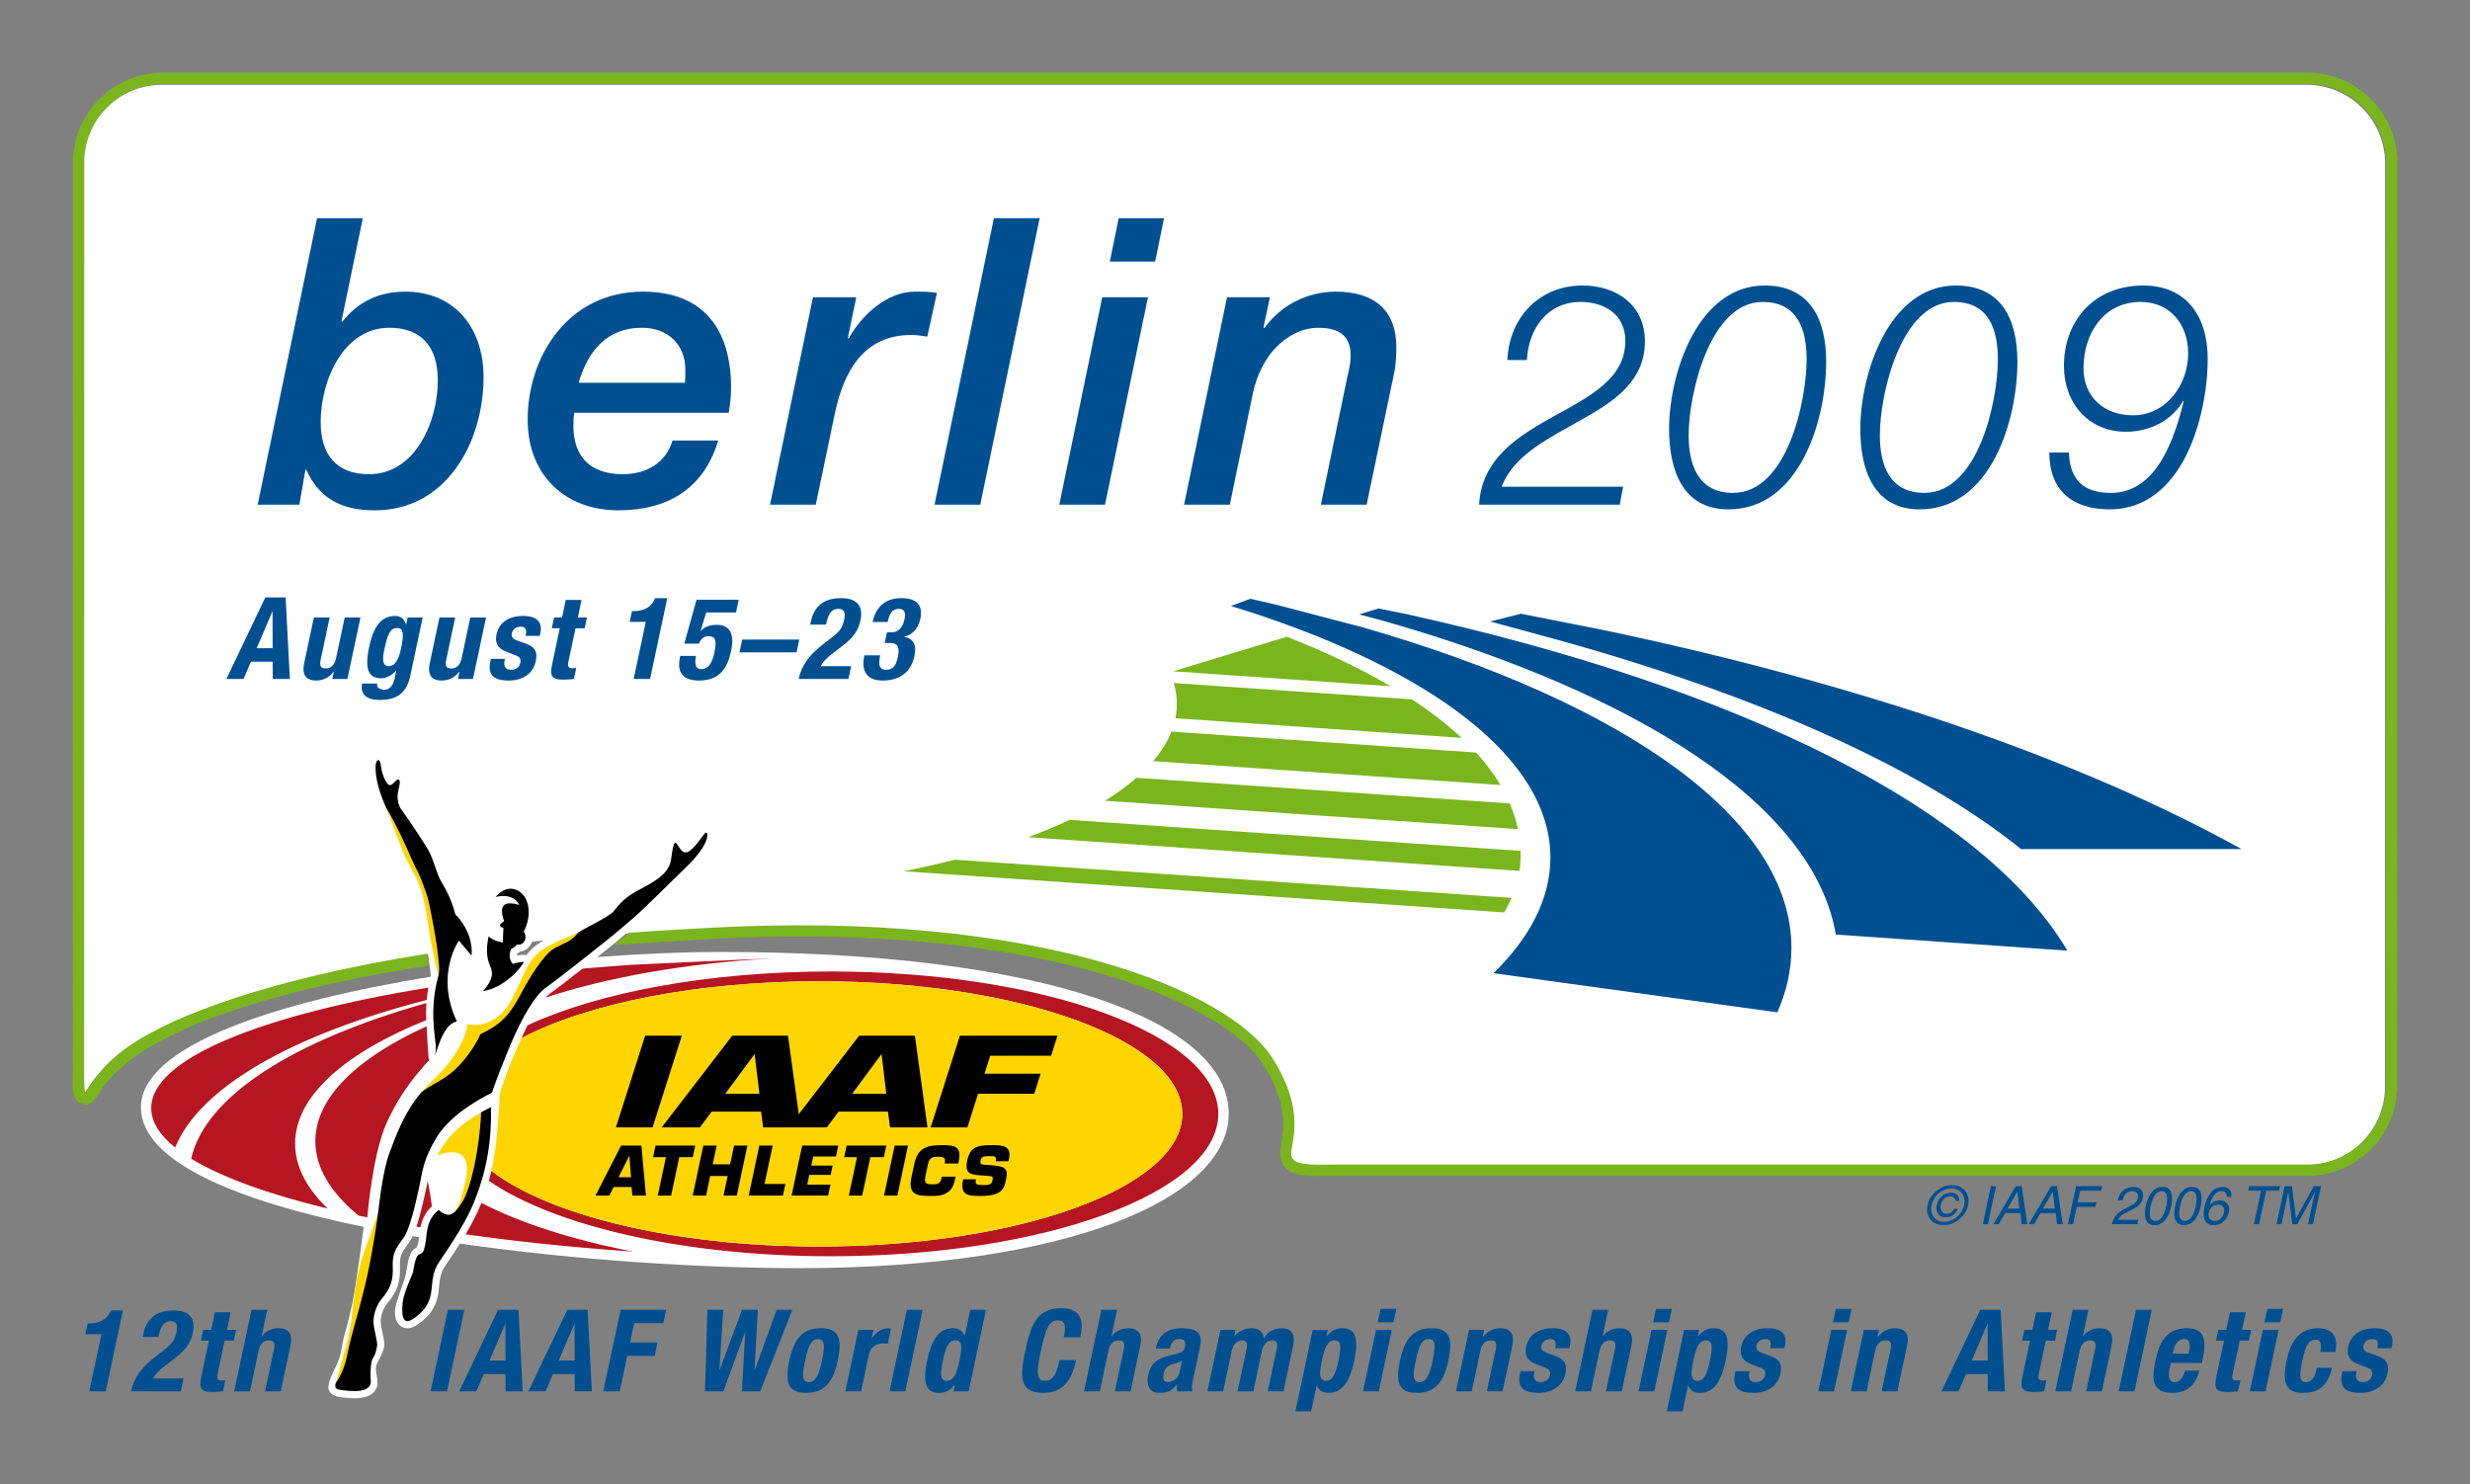 <?xml version="1.0" encoding="UTF-8" standalone="no"?>
<svg xmlns:svg="http://www.w3.org/2000/svg" xmlns="http://www.w3.org/2000/svg" version="1.0" width="602.362" height="361.913" id="svg2167">
  <rect width="100%" height="100%" fill="#808080" stroke="none"/>
  <defs id="defs2169">
  
  
  
  
  
  
  
  
  
 </defs>
  <g id="layer1">
    <path d="M 175.731,232.152 C 166.861,232.152 156.565,232.57 145.651,233.402 C 147.657,231.81 149.299,230.499 149.934,229.983 L 156.022,224.824 C 156.022,224.824 164.219,217.014 168.964,212.307 C 171.057,210.241 174.193,206.164 174.237,203.545 C 174.254,202.762 173.873,202.093 173.334,201.663 L 171.949,201.289 C 171.013,201.414 170.394,201.985 169.643,203.267 C 168.459,205.289 167.231,205.942 167.231,205.942 C 166.573,204.469 166.312,203.381 164.534,203.577 C 162.883,203.768 162.87,204.708 162.306,208.073 C 161.735,211.436 161.365,211.877 158.419,213.464 L 154.316,215.85 C 151.043,217.698 149.772,219.291 148.749,220.568 L 148.31,221.117 C 147.734,221.764 144.293,223.602 142.82,224.389 C 141.509,225.091 140.199,225.852 140.199,225.852 L 138.471,226.596 C 136.357,227.471 133.172,228.793 130.884,230.423 C 129.889,231.135 129.078,231.982 128.372,232.939 L 127.807,232.836 C 127.121,232.842 126.551,232.924 126.046,233.021 L 126.11,232.608 L 126.807,232.07 C 127.829,231.946 128.768,231.402 129.34,230.505 C 129.725,229.907 129.916,229.228 129.916,228.531 L 129.65,227.172 C 130.312,225.716 130.682,224.063 130.682,222.454 C 130.682,221.579 130.572,220.715 130.362,219.917 C 129.861,218.057 128.796,216.612 127.291,215.741 C 124.371,214.072 121.582,215.405 119.903,217.193 C 119.099,217.905 117.153,219.9 116.778,222.987 C 116.012,223.443 115.408,224.564 115.099,225.618 C 114.473,224.422 113.652,223.226 112.604,222.102 C 111.684,218.693 110.456,216.405 109.174,214.21 C 108.635,213.29 108.196,212.034 107.734,210.703 C 107.261,209.339 106.771,207.937 106.108,206.697 C 104.82,204.299 99.814,197.044 99.21,196.277 C 98.972,195.967 98.711,195.521 98.688,194.516 C 98.688,194.505 99.238,191.434 99.238,190.761 C 99.238,189.875 98.965,189.026 97.987,188.559 C 96.841,188.01 95.916,188.613 95.346,189.129 C 95.047,188.466 94.851,188.733 94.666,186.738 C 94.422,184.031 92.65,183.581 92.123,183.613 C 90.998,183.684 89.845,185.243 89.959,187.449 C 90.074,189.657 90.009,191.929 92.519,197.577 L 94.998,202.431 C 96.421,206.245 97.77,209.86 99.324,212.552 C 101.152,215.715 102.184,218.313 103.119,224.536 C 104.037,230.641 104.983,236.179 105.065,238.186 C 67.783,244.245 34.37,254.872 34.37,270.071 C 34.37,283.316 57.857,292.855 88.704,299.21 C 88.704,299.21 86.823,313.755 85.872,318.115 C 84.921,322.478 83.812,326.284 83.812,326.284 C 83.1,329.458 83.219,330.529 81.98,333.073 C 80.343,336.448 79.578,338.323 80.485,339.502 C 81.35,340.622 82.79,340.758 85.236,340.943 C 88.063,341.156 89.998,340.676 91.155,339.492 C 91.921,338.709 92.155,337.726 92.041,336.567 C 91.862,334.806 91.215,333.617 92.23,331.92 C 93.254,330.23 93.677,328.54 93.677,328.54 C 93.841,327.893 93.71,327.174 93.308,325.196 C 93.112,324.24 92.888,323.147 92.845,322.571 C 92.817,322.143 92.759,319.876 94.617,317.636 C 96.873,314.939 97.688,312.494 97.531,308.923 C 97.417,306.286 97.987,305.379 99.662,303.145 C 100.004,302.689 100.33,302.117 100.64,301.454 C 101.156,301.541 101.668,301.629 102.184,301.715 L 102.01,303.02 C 101.868,303.721 101.477,304.336 101.477,304.336 C 99.313,304.949 99.374,309.95 98.645,312.026 C 97.917,314.103 96.466,317.827 96.34,319.446 C 96.178,321.549 96.851,322.837 97.928,323.517 C 98.629,323.962 99.814,324.273 101.477,323.235 C 104.863,321.115 106.657,318.304 106.973,314.63 C 107.265,311.255 107.652,310.303 108.125,309.417 C 108.304,309.08 108.858,308.265 109.495,307.318 C 110.245,306.205 111.179,304.824 112.164,303.27 C 140.515,307.363 171.345,309.26 194.837,309.26 C 260.373,309.26 299.65,292.268 299.65,271.58 C 299.65,249.056 254.693,232.152 175.731,232.152 z " style="fill:white;fill-opacity:1;fill-rule:evenodd" id="path2427"></path>
    <path d="M 202.616,236.913 C 172.661,236.913 145.962,242.033 128.65,250.024 C 128.181,250.97 127.676,252.023 127.16,253.165 C 143.156,244.789 169.725,239.304 199.799,239.304 C 248.693,239.304 288.323,253.784 288.323,271.641 C 288.323,289.507 248.693,303.981 199.799,303.981 C 164.517,303.981 134.058,296.438 119.833,285.529 C 119.648,286.344 119.447,287.159 119.219,287.974 C 135.122,298.915 166.502,306.357 202.616,306.357 C 254.802,306.357 297.105,290.812 297.105,271.636 C 297.105,252.459 254.802,236.913 202.616,236.913 z M 153.789,235.294 C 149.815,235.571 145.913,235.881 142.07,236.218 C 138.711,238.854 135.314,241.478 134.069,242.321 L 132.987,243.299 C 148.097,238.332 167.209,234.902 188.39,233.728 C 184.923,233.804 154.32,235.255 153.789,235.294 z M 117.393,293.399 C 116.338,296.046 114.952,298.655 113.549,301.009 C 126.117,302.792 139.83,304.222 154.413,305.226 C 139.629,302.368 126.953,298.281 117.414,293.35 L 117.393,293.399 z M 103.934,289.849 C 103.216,293.16 102.45,296.503 101.554,299.145 L 102.532,299.307 C 102.879,297.623 103.592,295.774 105.336,294.16 C 105.173,292.954 104.766,290.066 104.309,288.023 L 103.934,289.849 z M 104.02,250.279 C 87.035,258.003 76.903,267.733 76.903,278.304 C 76.903,284.757 80.67,290.892 87.465,296.459 C 88.095,296.595 88.921,296.73 89.562,296.866 L 89.682,295.866 C 89.682,295.866 90.916,281.317 94.307,273.814 C 96.743,268.423 99.716,264.177 102.423,261.074 C 103.085,260.237 103.82,259.405 104.635,258.595 C 104.396,257.737 104.076,251.012 104.076,251.012 L 104.02,250.279 z M 71.968,278.887 C 71.968,267.342 84.046,256.808 103.945,248.785 C 103.923,248.279 103.907,247.751 103.907,247.198 C 103.907,246.381 103.939,245.512 104.005,244.609 C 71.772,253.677 50.112,267.211 46.616,282.56 C 54.041,287.099 65.456,291.225 79.93,294.741 C 74.778,289.8 71.968,284.458 71.968,278.887 z M 104.064,243.85 C 104.151,242.887 104.287,241.88 104.478,240.848 C 63.434,247.54 36.877,258.214 36.877,270.232 C 36.877,273.565 38.909,276.788 42.719,279.848 C 48.671,265.101 71.489,252.268 104.064,243.85 z " style="fill:#b51621;fill-rule:evenodd" id="path2429"></path>
    <path d="M 153.168,227.651 C 159.045,227.222 165.844,226.852 172.28,226.493 C 252.964,221.998 299.77,241.947 310.113,258.291 C 314.957,265.949 315.652,271.57 315.402,275.777 C 315.06,281.457 312.521,283.783 319.436,284.181 C 321.713,284.31 324.077,284.164 325.3,284.192 L 562.419,284.192 C 573.029,284.192 581.634,275.586 581.634,264.977 L 581.666,39.882 C 581.666,29.271 573.061,20.667 562.451,20.667 L 39.527,20.667 C 28.917,20.667 20.312,29.271 20.307,39.882 L 20.279,260.575 C 20.279,261.693 20.225,266.635 20.595,266.613 C 23.769,261.672 26.889,258.248 31.923,254.851 C 42.255,247.888 65.237,238.924 103.926,232.776 C 103.926,232.776 142.507,227.711 153.166,227.651 L 153.168,227.651 z " style="fill:white;fill-opacity:1;fill-rule:evenodd" id="path2431"></path>
    <path d="M 119.833,285.529 C 134.058,296.438 164.517,303.981 199.799,303.981 C 248.693,303.981 288.323,289.507 288.323,271.641 C 288.323,253.784 248.693,239.304 199.799,239.304 C 169.725,239.304 143.156,244.789 127.16,253.165 C 125.149,257.569 122.941,263.037 121.904,266.641 C 121.485,272.95 121.257,279.255 119.833,285.529 L 119.833,285.529 z M 89.067,313.281 C 90.895,305.732 92.247,295.552 92.247,295.552 C 92.247,295.552 90.932,299.584 88.889,305.058 C 86.844,310.537 86.035,318.82 85.704,322.012 C 85.371,325.202 82.937,333.513 82.083,336.519 L 81.872,337.318 C 82.491,336.268 83.893,334.649 84.932,329.284 C 85.67,325.452 87.035,321.67 89.067,313.281 z M 112.75,293.122 C 114.778,289.937 116.952,280.321 117.333,271.266 C 111.523,274.565 108.51,278.108 106.663,281.751 C 111.761,279.887 115.034,281.332 113.495,288.137 C 112.587,292.144 111.734,294.904 110.456,295.872 C 110.962,295.704 111.865,294.513 112.75,293.122 z M 106.652,231.647 C 106.298,228.499 104.754,220.515 104.358,219.101 C 103.978,217.726 102.602,213.904 101.732,212.296 C 100.874,210.703 99.537,207.464 98.036,204.267 C 96.965,201.996 95.357,198.887 94.161,196.935 L 94.269,197.234 C 96.444,202.762 98.15,208.105 100.21,211.67 C 102.276,215.242 103.298,218.117 104.222,224.269 C 105.134,230.353 106.25,235.62 106.919,237.81 C 107.272,236.391 106.983,234.565 106.652,231.647 z M 117.187,252.171 C 121.545,250.165 124.057,248.023 126.861,242.686 C 129.17,238.293 132.596,232.853 135.015,231.374 C 137.139,230.075 139.466,229.701 140.967,227.423 C 139.324,228.217 134.798,229.787 131.91,231.847 C 128.655,234.169 127.568,238.429 124.872,243.626 C 122.182,248.822 117.669,250.621 113.929,249.735 C 113.951,251.976 111.576,257.883 105.265,263.716 C 104.33,264.579 103.489,265.488 102.717,266.411 C 105.124,264.488 107.885,263.569 110.521,261.231 C 115.088,257.182 117.187,252.171 117.187,252.171 z " style="fill:#ffd500;fill-rule:evenodd" id="path2433"></path>
    <path d="M 149.652,289.469 L 148.603,291.561 L 145.222,291.561 L 151.473,279.36 L 156.413,279.36 L 157.529,291.561 L 154.213,291.561 L 154.022,289.469 L 149.652,289.469 z M 153.49,281.805 L 150.848,287.088 L 153.881,287.088 L 153.49,281.805 z M 163.666,291.561 L 160.408,291.561 L 162.403,282.196 L 159.273,282.196 L 159.877,279.36 L 169.54,279.36 L 168.943,282.196 L 165.654,282.196 L 163.666,291.561 z M 179.683,291.561 L 176.438,291.561 L 177.449,286.783 L 173.198,286.783 L 172.188,291.561 L 168.932,291.561 L 171.525,279.36 L 174.781,279.36 L 173.807,283.951 L 178.047,283.951 L 179.025,279.36 L 182.276,279.36 L 179.683,291.561 z M 186.444,288.735 L 191.538,288.735 L 190.93,291.561 L 182.586,291.561 L 185.178,279.36 L 188.435,279.36 L 186.444,288.735 z M 197.849,284.257 L 203.05,284.257 L 202.571,286.523 L 197.359,286.523 L 196.86,288.899 L 202.524,288.899 L 201.947,291.561 L 193.043,291.561 L 195.63,279.36 L 204.436,279.36 L 203.859,282.033 L 198.316,282.033 L 197.849,284.257 z M 210.263,291.561 L 207.003,291.561 L 208.997,282.196 L 205.876,282.196 L 206.474,279.36 L 216.139,279.36 L 215.542,282.196 L 212.252,282.196 L 210.263,291.561 z M 218.847,291.561 L 215.59,291.561 L 218.189,279.36 L 221.438,279.36 L 218.847,291.561 z M 233.043,286.947 L 232.968,287.301 C 232.68,288.632 232.418,289.834 231.104,290.768 C 229.809,291.675 228.467,291.654 227.037,291.654 C 223.732,291.654 221.341,291.503 222.287,287.039 L 222.961,283.887 C 223.814,279.854 226.102,279.267 229.684,279.267 C 233.028,279.267 234.516,279.609 233.798,283.261 L 233.701,283.74 L 230.358,283.74 L 230.457,283.261 C 230.575,282.175 229.826,282.093 228.717,282.093 C 226.863,282.093 226.558,282.663 226.201,284.403 L 225.792,286.312 C 225.401,288.131 225.336,288.832 227.293,288.832 C 228.641,288.832 229.315,288.735 229.614,287.301 L 229.689,286.947 L 233.043,286.947 z M 241.572,284.147 C 245.132,284.403 245.926,284.86 245.339,287.658 C 244.898,289.675 244.567,291.654 239.197,291.654 C 236.088,291.654 234.039,291.589 234.886,287.594 L 238.011,287.594 C 237.735,288.871 238.17,288.996 239.761,288.996 C 241.29,288.996 241.816,288.899 242.029,287.865 C 242.262,286.817 242.077,286.828 240.567,286.735 L 239.864,286.68 C 236.903,286.474 235.142,286.484 235.881,282.996 C 236.619,279.495 238.643,279.267 241.833,279.267 C 244.491,279.267 246.762,279.321 246.051,282.68 L 245.943,283.185 L 242.816,283.185 C 243.083,281.936 242.561,281.936 241.257,281.936 C 239.507,281.936 239.29,282.295 239.137,282.973 C 238.931,283.951 239.393,283.985 240.245,284.05 L 241.572,284.147 z M 159.148,274.935 L 150.201,274.935 L 157.333,252.567 L 166.274,252.567 L 159.148,274.935 z M 240.088,261.846 L 253.774,261.846 L 252.215,266.732 L 238.522,266.732 L 235.914,274.935 L 226.966,274.935 L 234.097,252.567 L 257.89,252.567 L 256.335,257.459 L 241.479,257.459 L 240.088,261.846 z M 207.822,266.732 L 216.144,266.732 L 214.987,257.04 L 207.822,266.732 z M 176.873,266.732 L 185.201,266.732 L 184.031,257.04 L 176.873,266.732 z M 223.118,252.567 L 226.184,274.935 L 217.062,274.935 L 216.542,271.086 L 204.513,271.086 L 201.632,274.935 L 186.113,274.935 L 185.603,271.086 L 173.568,271.086 L 170.682,274.935 L 161.376,274.935 L 178.58,252.567 L 192.168,252.567 L 194.8,271.716 L 209.523,252.567 L 223.118,252.567 z M 117.327,271.271 C 116.941,280.321 114.768,289.937 112.74,293.126 C 111.854,294.513 110.957,295.709 110.445,295.872 C 109.549,296.552 108.446,296.35 106.962,295.068 C 103.776,297.623 104.179,301.117 103.728,303.362 C 103.27,305.607 103.098,305.542 102.173,305.944 C 101.244,306.34 100.793,309.787 100.743,310.185 C 100.689,310.586 98.505,315.006 98.21,317.543 C 97.922,320.093 97.965,323.36 100.548,321.751 C 103.135,320.13 104.934,317.956 105.233,314.483 C 105.532,311 105.945,309.787 106.581,308.596 C 107.456,306.955 112.951,299.813 115.767,292.757 C 118.589,285.691 119.926,278.554 119.73,270 C 118.881,270.417 118.083,270.841 117.327,271.271 z M 172.247,203.039 C 171.899,202.762 170.34,205.725 168.47,207.301 C 166.6,208.871 165.736,206.763 165.171,205.903 C 164.24,204.491 164.001,207.338 163.642,209.654 C 163.029,213.606 158.653,215.405 155.174,217.373 C 151.701,219.34 150.738,220.938 149.646,222.243 C 148.549,223.542 142.373,226.499 141.444,227.161 L 140.954,227.434 C 139.46,229.705 137.129,230.081 135.004,231.38 C 132.585,232.858 129.16,238.293 126.855,242.691 C 124.046,248.023 121.535,250.17 117.174,252.176 C 117.174,252.176 115.077,257.182 110.51,261.231 C 107.874,263.569 105.113,264.488 102.706,266.411 C 98.27,271.7 96.324,277.663 94.922,281.321 C 93.269,285.615 92.237,295.552 92.237,295.552 C 92.237,295.552 90.889,305.732 89.057,313.288 C 87.024,321.67 85.665,325.458 84.921,329.284 C 83.887,334.655 82.485,336.274 81.859,337.324 C 81.513,338.801 81.958,338.943 85.366,339.199 C 89.469,339.502 90.574,338.149 90.422,336.66 C 90.274,335.171 90.308,332.111 91.02,331.073 C 91.731,330.034 91.845,328.664 91.981,328.11 C 92.123,327.561 91.204,324.17 91.101,322.696 C 90.998,321.223 91.415,318.745 93.275,316.522 C 95.133,314.294 95.927,312.282 95.78,309 C 95.639,305.721 96.509,304.439 98.264,302.095 C 100.021,299.758 101.483,292.894 102.281,289.241 C 103.074,285.588 103.152,282.783 106.603,277.173 C 110.456,270.907 119.963,266.482 119.963,266.482 C 119.963,266.482 121.425,262.074 124.388,255.014 C 127.35,247.946 130.65,242.512 133.09,240.87 C 135.525,239.222 146.874,230.217 148.831,228.624 C 150.794,227.037 153.979,224.275 155.142,223.269 C 156.305,222.265 163.083,215.677 167.736,211.068 C 172.394,206.452 172.942,203.587 172.247,203.039 z M 117.756,241.729 C 122.92,240.833 126.605,236.554 127.818,234.586 C 126.231,234.592 125.154,235.081 125.154,235.081 C 125.154,235.081 123.605,234.006 124.637,231.473 C 125.263,231.146 126.121,230.353 126.121,230.353 C 127.644,230.591 128.856,228.852 127.714,227.157 C 129.399,224.248 129.643,219.112 126.42,217.264 C 123.072,215.345 120.528,219.248 120.866,218.737 C 120.866,218.737 125.1,217.508 126.633,220.704 C 122.817,219.525 121.571,220.911 122.952,224.667 C 121.888,225.248 121.41,225.895 122.769,226.297 L 122.61,229.83 C 122.61,229.83 120.246,229.531 119.169,228.32 C 118.404,231.836 118.832,233.739 119.36,235.147 C 119.887,236.554 121.001,238.072 117.756,241.729 z M 111.039,222.977 C 110.142,219.433 108.875,217.155 107.657,215.089 C 106.45,213.029 105.803,209.828 104.571,207.529 C 103.33,205.23 98.412,198.093 97.83,197.347 C 97.26,196.609 96.971,195.391 96.95,194.233 C 96.916,192.814 97.982,190.494 97.238,190.141 C 96.617,189.842 95.905,191.5 95.063,191.473 C 94.221,191.44 93.084,188.701 92.922,186.895 C 92.71,184.531 91.508,185.058 91.589,187.363 C 91.639,188.602 91.72,191.5 94.15,196.941 C 95.346,198.887 96.955,202.001 98.025,204.273 C 99.526,207.464 100.864,210.709 101.728,212.301 C 102.591,213.904 103.967,217.726 104.352,219.106 C 104.743,220.515 106.287,228.499 106.646,231.651 C 106.973,234.565 107.304,236.375 106.945,237.794 L 106.934,237.898 C 105.386,243.24 105.592,248.073 105.82,250.871 C 106.048,253.677 106.614,255.464 106.037,257.601 C 108.093,250.709 109.82,249.475 111.419,249.105 C 106.037,237.652 111.908,229.391 111.908,229.391 L 114.995,233.043 C 115.316,230.348 114.316,226.276 111.039,222.977 z " style="fill:black;fill-opacity:1;fill-rule:evenodd" id="path2435"></path>
    <path d="M 309.885,147.157 L 304.917,146.026 L 300.172,147.787 L 304.341,149.075 C 348.825,163.49 378.095,184.912 378.095,209.105 C 378.095,219.139 373.116,228.645 364.219,237.332 L 433.446,246.877 C 435.712,241.745 436.88,236.5 436.88,231.163 C 436.88,199.925 396.603,171.507 332.383,152.999 L 311.641,147.57 L 309.885,147.157 L 309.885,147.157 z M 379.612,155.967 C 427.547,169.204 467.683,186.798 492.904,207.073 L 546.677,207.073 C 507.025,185.112 453.534,166.729 390.674,153.571 L 370.964,149.673 L 363.414,151.559 L 379.612,155.967 z M 337.383,151.402 C 399.843,169.219 442.425,196.538 447.702,227.907 L 504.172,231.832 C 483.772,197.304 424.427,167.735 343.053,149.771 L 336.209,148.391 L 331.465,149.825 L 337.383,151.402 z M 25.788,339.291 L 29.979,319.577 L 27.026,319.577 C 26.173,321.751 24.347,322.751 21.728,322.751 L 21.369,322.751 L 20.808,325.37 L 24.739,325.37 L 21.776,339.291 L 25.788,339.291 z M 44.762,336.171 L 37.326,336.171 C 37.681,335.421 38.582,334.333 39.974,333.275 L 42.644,331.215 C 45.328,329.181 46.491,327.512 47.035,324.953 C 47.758,321.555 46.224,319.577 42.274,319.577 C 38.072,319.577 35.714,321.637 34.935,325.284 L 34.778,326.039 L 38.621,326.039 C 39.088,323.947 39.659,322.196 41.665,322.196 C 42.915,322.196 43.437,323.001 43.089,324.648 C 42.659,326.68 42.165,327.566 40.072,329.153 L 38.137,330.66 C 34.642,333.361 32.707,335.78 31.962,339.291 L 44.1,339.291 L 44.762,336.171 z M 51.503,324.31 L 49.557,324.31 L 48.998,326.925 L 50.949,326.925 L 49.127,335.503 C 48.48,338.541 48.845,339.454 51.852,339.454 C 52.742,339.454 53.536,339.373 54.389,339.291 L 54.961,336.616 L 54.086,336.671 C 52.97,336.671 52.824,336.197 53.069,335.03 L 54.791,326.925 L 57.021,326.925 L 57.574,324.31 L 55.346,324.31 L 56.26,320.022 L 52.417,320.022 L 51.503,324.31 z M 57.113,339.291 L 60.956,339.291 L 63.064,329.349 C 63.423,327.68 64.315,326.871 65.624,326.871 C 66.766,326.871 67.147,327.458 66.826,328.957 L 64.629,339.291 L 68.473,339.291 L 70.832,328.181 C 71.462,325.228 70.315,323.919 67.923,323.919 C 66.31,323.919 64.863,324.562 63.869,325.843 L 63.814,325.843 L 65.179,319.414 L 61.337,319.414 L 57.113,339.291 z M 109.022,339.291 L 113.245,319.414 L 109.233,319.414 L 105.01,339.291 L 109.022,339.291 z M 111.994,339.291 L 116.17,339.291 L 117.98,335.083 L 123.274,335.083 L 123.296,339.291 L 127.476,339.291 L 126.437,319.414 L 121.479,319.414 L 111.994,339.291 z M 123.197,322.865 L 123.252,322.865 L 123.274,331.802 L 119.376,331.802 L 123.197,322.865 z M 128.861,339.291 L 133.037,339.291 L 134.851,335.083 L 140.139,335.083 L 140.167,339.291 L 144.341,339.291 L 143.303,319.414 L 138.352,319.414 L 128.861,339.291 z M 140.064,322.865 L 140.118,322.865 L 140.145,331.802 L 136.243,331.802 L 140.064,322.865 z M 147.125,339.291 L 151.13,339.291 L 152.968,330.66 L 159.649,330.66 L 160.35,327.376 L 153.663,327.376 L 154.658,322.696 L 161.756,322.696 L 162.457,319.414 L 151.348,319.414 L 147.125,339.291 z M 171.921,339.291 L 176.406,339.291 L 181.7,324.871 L 181.754,324.871 L 180.918,339.291 L 185.396,339.291 L 193.239,319.414 L 189.402,319.414 L 184.074,334.111 L 184.02,334.111 L 184.803,319.414 L 180.965,319.414 L 175.503,334.111 L 175.443,334.111 L 176.372,319.414 L 172.53,319.414 L 171.921,339.291 z M 192.495,331.802 C 191.392,337.008 192.086,339.764 196.723,339.683 C 201.12,339.683 203.214,336.921 204.3,331.802 C 205.41,326.594 204.713,323.837 200.072,323.919 C 195.675,323.919 193.587,326.68 192.495,331.802 z M 196.337,331.802 C 196.989,328.735 197.626,326.54 199.518,326.54 C 201.077,326.54 201.251,328.071 200.457,331.802 C 199.67,335.53 198.838,337.062 197.277,337.062 C 195.387,337.062 195.69,334.862 196.337,331.802 z M 206.154,339.291 L 209.996,339.291 L 211.91,330.295 C 212.334,328.295 213.987,327.594 215.318,327.594 L 216.509,327.654 L 217.286,323.979 L 216.602,323.919 C 215.013,323.919 213.725,324.871 212.644,326.316 L 212.585,326.316 L 213.013,324.31 L 209.334,324.31 L 206.154,339.291 z M 216.938,339.291 L 220.78,339.291 L 225.005,319.414 L 221.167,319.414 L 216.938,339.291 z M 229.94,331.802 C 230.635,328.544 231.325,326.871 232.994,326.871 C 234.69,326.871 234.673,328.544 233.979,331.802 C 233.288,335.057 232.598,336.73 230.902,336.73 C 229.228,336.73 229.25,335.057 229.94,331.802 z M 232.555,339.291 L 236.228,339.291 L 240.452,319.414 L 236.615,319.414 L 235.278,325.702 L 235.217,325.702 C 234.669,324.506 233.815,323.919 232.37,323.919 C 229.222,323.919 227.282,326.235 226.102,331.802 C 224.917,337.367 225.874,339.683 229.022,339.683 C 230.521,339.683 231.706,339.096 232.837,337.704 L 232.891,337.704 L 232.555,339.291 z M 263.438,326.121 C 264.053,323.224 264.532,319.022 258.791,319.022 C 252.779,319.022 251.345,323.31 250.057,329.349 C 248.773,335.393 248.388,339.683 254.405,339.683 C 259.667,339.683 261.509,335.976 262.423,331.686 L 258.411,331.686 C 257.503,335.976 256.286,336.73 254.834,336.73 C 253.112,336.73 252.503,335.644 253.785,329.626 C 254.981,324.007 255.884,321.973 257.916,321.973 C 259.726,321.973 260.042,323.224 259.428,326.121 L 263.438,326.121 z M 264.363,339.291 L 268.205,339.291 L 270.315,329.349 C 270.674,327.68 271.564,326.871 272.875,326.871 C 274.015,326.871 274.396,327.458 274.076,328.957 L 271.88,339.291 L 275.723,339.291 L 278.082,328.181 C 278.712,325.228 277.566,323.919 275.174,323.919 C 273.559,323.919 272.114,324.562 271.119,325.843 L 271.065,325.843 L 272.428,319.414 L 268.586,319.414 L 264.363,339.291 z M 285.311,328.877 L 285.399,328.463 C 285.649,327.312 286.425,326.54 287.594,326.54 C 288.872,326.54 289.224,327.224 288.986,328.355 C 288.773,329.355 288.289,329.8 287.083,330.105 L 284.79,330.692 C 281.991,331.421 280.604,332.567 280.002,335.389 C 279.576,337.394 280.038,339.683 282.713,339.683 C 284.55,339.683 285.719,339.291 286.937,337.73 L 286.997,337.73 C 287.001,338.231 286.986,338.818 287.138,339.291 L 290.811,339.291 C 290.605,338.427 290.661,337.786 290.953,336.393 L 292.633,328.49 C 293.204,325.816 292.742,323.919 288.175,323.919 C 285.279,323.919 282.664,325.093 281.935,328.518 L 281.86,328.877 L 285.311,328.877 z M 287.633,334.741 C 287.278,336.393 285.801,337.062 284.773,337.062 C 283.741,337.062 283.524,336.111 283.767,334.965 C 284.05,333.628 284.827,332.871 286.459,332.535 C 286.954,332.426 287.648,332.17 288.263,331.785 L 287.633,334.741 z M 294.454,339.291 L 298.297,339.291 L 300.395,329.437 C 300.759,327.708 301.716,326.871 302.944,326.871 C 304.025,326.871 304.298,327.566 304.032,328.822 L 301.802,339.291 L 305.651,339.291 L 307.743,329.437 C 308.113,327.708 309.07,326.871 310.293,326.871 C 311.379,326.871 311.646,327.566 311.385,328.822 L 309.158,339.291 L 313,339.291 L 315.316,328.404 C 315.929,325.506 315.071,323.919 312.532,323.919 C 310.723,323.919 309.162,324.729 308.244,326.316 L 308.184,326.316 C 308.091,324.783 306.994,323.919 305.238,323.919 C 303.623,323.919 302.309,324.48 301.047,325.843 L 300.987,325.843 L 301.313,324.31 L 297.639,324.31 L 294.454,339.291 z M 322.382,331.802 C 323.072,328.544 323.762,326.871 325.464,326.871 C 327.132,326.871 327.111,328.544 326.42,331.802 C 325.724,335.057 325.04,336.73 323.365,336.73 C 321.67,336.73 321.686,335.057 322.382,331.802 z M 315.908,344.188 L 319.746,344.188 L 321.088,337.9 L 321.142,337.9 C 321.692,339.096 322.544,339.683 323.991,339.683 C 327.137,339.683 329.072,337.367 330.257,331.802 C 331.442,326.235 330.487,323.919 327.339,323.919 C 325.838,323.919 324.653,324.506 323.528,325.897 L 323.468,325.897 L 323.806,324.31 L 320.131,324.31 L 315.908,344.188 z M 332.399,339.291 L 336.241,339.291 L 339.427,324.31 L 335.585,324.31 L 332.399,339.291 z M 335.976,322.474 L 339.813,322.474 L 340.514,319.19 L 336.671,319.19 L 335.976,322.474 z M 341.421,331.802 C 340.314,337.008 341.008,339.764 345.646,339.683 C 350.048,339.683 352.136,336.921 353.222,331.802 C 354.336,326.594 353.635,323.837 348.999,323.919 C 344.597,323.919 342.509,326.68 341.421,331.802 z M 345.266,331.802 C 345.917,328.735 346.547,326.54 348.439,326.54 C 349.999,326.54 350.179,328.071 349.386,331.802 C 348.586,335.53 347.76,337.062 346.205,337.062 C 344.313,337.062 344.612,334.862 345.266,331.802 z M 355.082,339.291 L 358.918,339.291 L 361.034,329.349 C 361.387,327.68 362.284,326.871 363.589,326.871 C 364.735,326.871 365.111,327.458 364.789,328.957 L 362.593,339.291 L 366.436,339.291 L 368.801,328.181 C 369.426,325.228 368.285,323.919 365.887,323.919 C 364.272,323.919 362.74,324.587 361.615,326.067 L 361.565,326.067 L 361.935,324.31 L 358.262,324.31 L 355.082,339.291 z M 370.79,334.389 L 370.68,334.92 C 370.072,337.786 370.865,339.683 375.181,339.683 C 378.411,339.683 381.079,338.122 381.748,334.975 C 382.226,332.72 381.596,331.49 379.346,330.686 L 377.198,329.903 C 376.013,329.49 375.747,328.877 375.905,328.153 C 376.127,327.093 377.084,326.54 378.058,326.54 C 379.307,326.54 379.595,327.289 379.275,328.796 L 382.726,328.796 L 382.857,328.181 C 383.434,325.48 382.122,323.919 378.645,323.919 C 374.687,323.919 372.698,325.953 372.17,328.43 C 371.719,330.551 372.523,331.856 374.486,332.606 L 376.976,333.584 C 377.671,333.861 378.215,334.307 378.009,335.279 C 377.759,336.475 376.851,337.062 375.682,337.062 C 374.372,337.062 373.861,336.197 374.138,334.888 L 374.241,334.389 L 370.79,334.389 z M 384.139,339.291 L 387.977,339.291 L 390.091,329.349 C 390.45,327.68 391.347,326.871 392.652,326.871 C 393.794,326.871 394.168,327.458 393.852,328.957 L 391.657,339.291 L 395.5,339.291 L 397.858,328.181 C 398.49,325.228 397.348,323.919 394.951,323.919 C 393.336,323.919 391.891,324.562 390.891,325.843 L 390.835,325.843 L 392.205,319.414 L 388.363,319.414 L 384.139,339.291 z M 399.593,339.291 L 403.43,339.291 L 406.621,324.31 L 402.772,324.31 L 399.593,339.291 z M 403.163,322.474 L 407.007,322.474 L 407.702,319.19 L 403.866,319.19 L 403.163,322.474 z M 412.953,331.802 C 413.65,328.544 414.334,326.871 416.035,326.871 C 417.71,326.871 417.688,328.544 416.992,331.802 C 416.301,335.057 415.611,336.73 413.942,336.73 C 412.246,336.73 412.263,335.057 412.953,331.802 z M 406.479,344.188 L 410.323,344.188 L 411.659,337.9 L 411.714,337.9 C 412.269,339.096 413.116,339.683 414.562,339.683 C 417.71,339.683 419.65,337.367 420.834,331.802 C 422.014,326.235 421.062,323.919 417.916,323.919 C 416.411,323.919 415.23,324.506 414.1,325.897 L 414.046,325.897 L 414.377,324.31 L 410.704,324.31 L 406.479,344.188 z M 423.238,334.389 L 423.122,334.92 C 422.514,337.786 423.307,339.683 427.623,339.683 C 430.853,339.683 433.521,338.122 434.196,334.975 C 434.674,332.72 434.043,331.49 431.792,330.686 L 429.646,329.903 C 428.455,329.49 428.195,328.877 428.347,328.153 C 428.569,327.093 429.526,326.54 430.5,326.54 C 431.755,326.54 432.037,327.289 431.717,328.796 L 435.168,328.796 L 435.304,328.181 C 435.876,325.48 434.564,323.919 431.087,323.919 C 427.129,323.919 425.139,325.953 424.618,328.43 C 424.161,330.551 424.971,331.856 426.928,332.606 L 429.418,333.584 C 430.113,333.861 430.663,334.307 430.45,335.279 C 430.201,336.475 429.293,337.062 428.124,337.062 C 426.814,337.062 426.303,336.197 426.586,334.888 L 426.689,334.389 L 423.238,334.389 z M 473.467,339.291 L 477.641,339.291 L 479.451,335.083 L 484.739,335.083 L 484.767,339.291 L 488.941,339.291 L 487.904,319.414 L 482.952,319.414 L 473.467,339.291 z M 484.664,322.865 L 484.718,322.865 L 484.739,331.802 L 480.848,331.802 L 484.664,322.865 z M 495.628,324.31 L 493.682,324.31 L 493.128,326.925 L 495.078,326.925 L 493.252,335.503 C 492.605,338.541 492.969,339.454 495.975,339.454 C 496.867,339.454 497.665,339.373 498.519,339.291 L 499.084,336.616 L 498.209,336.671 C 497.095,336.671 496.949,336.197 497.198,335.03 L 498.916,326.925 L 501.15,326.925 L 501.699,324.31 L 499.471,324.31 L 500.383,320.022 L 496.54,320.022 L 495.628,324.31 z M 501.236,339.291 L 505.079,339.291 L 507.188,329.349 C 507.547,327.68 508.444,326.871 509.754,326.871 C 510.891,326.871 511.27,327.458 510.95,328.957 L 508.754,339.291 L 512.597,339.291 L 514.955,328.181 C 515.587,325.228 514.446,323.919 512.053,323.919 C 510.433,323.919 508.993,324.562 507.999,325.843 L 507.939,325.843 L 509.302,319.414 L 505.466,319.414 L 501.236,339.291 z M 516.691,339.291 L 520.533,339.291 L 524.757,319.414 L 520.914,319.414 L 516.691,339.291 z M 536.975,332.382 L 537.16,331.524 C 538.133,326.925 537.768,323.919 533.289,323.919 C 528.111,323.919 526.539,327.654 525.686,331.66 C 524.892,335.393 524.202,339.683 529.773,339.683 C 533.388,339.683 535.475,337.73 536.355,334.253 L 532.904,334.253 C 532.289,336.089 531.556,337.062 530.274,337.062 C 528.849,337.062 528.746,335.335 529.122,333.584 L 529.371,332.382 L 536.975,332.382 z M 529.86,330.105 L 529.986,329.518 C 530.278,328.127 531.061,326.54 532.594,326.54 C 534.181,326.54 534.187,327.817 533.785,330.105 L 529.86,330.105 z M 542.922,324.31 L 540.97,324.31 L 540.415,326.925 L 542.361,326.925 L 540.542,335.503 C 539.899,338.541 540.258,339.454 543.264,339.454 C 544.156,339.454 544.95,339.373 545.808,339.291 L 546.374,336.616 L 545.498,336.671 C 544.389,336.671 544.237,336.197 544.481,335.03 L 546.204,326.925 L 548.434,326.925 L 548.988,324.31 L 546.765,324.31 L 547.672,320.022 L 543.83,320.022 L 542.922,324.31 z M 548.668,339.291 L 552.504,339.291 L 555.689,324.31 L 551.846,324.31 L 548.668,339.291 z M 552.238,322.474 L 556.08,322.474 L 556.783,319.19 L 552.934,319.19 L 552.238,322.474 z M 569.517,329.714 C 570.272,326.175 568.909,323.919 565.376,323.919 C 561.837,323.919 558.935,325.648 557.63,331.802 C 556.347,337.812 557.847,339.683 561.69,339.683 C 565.756,339.683 567.866,337.481 568.702,333.557 L 565.028,333.557 C 564.511,335.976 563.696,337.062 562.413,337.062 C 560.69,337.062 560.68,335.53 561.467,331.828 C 562.202,328.376 562.864,326.708 564.757,326.708 C 566.202,326.708 566.152,328.262 565.843,329.714 L 569.517,329.714 z M 571.278,334.389 L 571.165,334.92 C 570.556,337.786 571.349,339.683 575.665,339.683 C 578.895,339.683 581.563,338.122 582.232,334.975 C 582.709,332.72 582.084,331.49 579.828,330.686 L 577.686,329.903 C 576.497,329.49 576.235,328.877 576.388,328.153 C 576.616,327.093 577.568,326.54 578.54,326.54 C 579.791,326.54 580.079,327.289 579.764,328.796 L 583.21,328.796 L 583.346,328.181 C 583.916,325.48 582.606,323.919 579.127,323.919 C 575.177,323.919 573.182,325.953 572.655,328.43 C 572.203,330.551 573.012,331.856 574.964,332.606 L 577.465,333.584 C 578.155,333.861 578.699,334.307 578.491,335.279 C 578.241,336.475 577.334,337.062 576.166,337.062 C 574.855,337.062 574.345,336.197 574.622,334.888 L 574.73,334.389 L 571.278,334.389 z M 443.43,339.291 L 447.273,339.291 L 450.459,324.31 L 446.61,324.31 L 443.43,339.291 z M 447.008,322.474 L 450.85,322.474 L 451.545,319.19 L 447.702,319.19 L 447.008,322.474 z M 451.36,339.291 L 455.203,339.291 L 457.318,329.349 C 457.671,327.68 458.568,326.871 459.873,326.871 C 461.015,326.871 461.395,327.458 461.073,328.957 L 458.878,339.291 L 462.72,339.291 L 465.079,328.181 C 465.711,325.228 464.569,323.919 462.172,323.919 C 460.557,323.919 459.024,324.587 457.905,326.067 L 457.845,326.067 L 458.22,324.31 L 454.547,324.31 L 451.36,339.291 z M 473.994,298.78 C 476.658,298.78 479.37,296.715 479.974,293.883 C 480.565,291.077 478.734,289.013 476.071,289.013 C 473.379,289.013 470.668,291.077 470.07,293.883 C 469.472,296.715 471.304,298.78 473.994,298.78 z M 471.053,293.883 C 471.543,291.572 473.663,289.822 475.897,289.822 C 478.108,289.822 479.478,291.572 478.989,293.883 C 478.488,296.236 476.374,297.971 474.168,297.971 C 471.928,297.971 470.554,296.236 471.053,293.883 z M 476.532,294.801 C 476.261,295.524 475.559,296.029 474.745,296.029 C 473.57,296.029 473.059,295.019 473.308,293.855 C 473.564,292.653 474.402,291.735 475.62,291.735 C 476.435,291.735 476.929,292.204 476.934,292.916 L 477.798,292.916 C 477.897,291.595 477.026,290.882 475.788,290.882 C 474.033,290.882 472.689,292.154 472.326,293.872 C 471.962,295.562 472.809,296.883 474.564,296.883 C 475.755,296.883 476.897,296.079 477.413,294.801 L 476.532,294.801 z M 486.773,289.258 L 485.518,289.258 L 483.55,298.536 L 484.806,298.536 L 486.773,289.258 z M 492.704,295.834 L 493.046,298.536 L 494.416,298.536 L 493.024,289.258 L 491.605,289.258 L 486.143,298.536 L 487.436,298.536 L 488.98,295.834 L 492.704,295.834 z M 489.599,294.726 L 491.953,290.638 L 491.98,290.638 L 492.485,294.726 L 489.599,294.726 z M 501.324,295.834 L 501.666,298.536 L 503.036,298.536 L 501.645,289.258 L 500.219,289.258 L 494.764,298.536 L 496.056,298.536 L 497.6,295.834 L 501.324,295.834 z M 498.22,294.726 L 500.574,290.638 L 500.6,290.638 L 501.107,294.726 L 498.22,294.726 z M 506.46,294.322 L 511.01,294.322 L 511.248,293.214 L 506.7,293.214 L 507.303,290.366 L 512.472,290.366 L 512.706,289.258 L 506.286,289.258 L 504.313,298.536 L 505.569,298.536 L 506.46,294.322 z M 517.624,292.709 C 517.798,292.073 518.217,290.469 519.935,290.469 C 521.267,290.469 521.538,291.387 521.387,292.111 C 521.131,293.301 520.353,293.677 519.267,294.231 L 517.918,294.932 C 516.549,295.644 515.483,296.649 515.022,298.536 L 521.234,298.536 L 521.462,297.465 L 516.527,297.465 C 516.652,297.117 517.076,296.405 518.462,295.72 L 519.516,295.204 C 521.028,294.481 522.245,293.795 522.587,292.165 C 522.946,290.469 521.897,289.453 520.321,289.453 C 519.337,289.453 517.119,289.746 516.489,292.709 L 517.624,292.709 z M 528.294,294.116 C 527.81,296.394 526.924,297.764 525.621,297.764 C 524.316,297.764 524.012,296.394 524.496,294.116 C 524.98,291.838 525.866,290.469 527.169,290.469 C 528.474,290.469 528.778,291.838 528.294,294.116 z M 529.513,294.116 C 529.915,292.23 529.997,289.453 527.386,289.453 C 524.778,289.453 523.679,292.23 523.277,294.116 C 522.881,296.003 522.794,298.78 525.404,298.78 C 528.018,298.78 529.111,296.003 529.513,294.116 z M 535.475,294.116 C 534.992,296.394 534.106,297.764 532.801,297.764 C 531.496,297.764 531.192,296.394 531.676,294.116 C 532.16,291.838 533.046,290.469 534.349,290.469 C 535.654,290.469 535.959,291.838 535.475,294.116 z M 536.693,294.116 C 537.095,292.23 537.177,289.453 534.568,289.453 C 531.958,289.453 530.861,292.23 530.463,294.116 C 530.061,296.003 529.975,298.78 532.584,298.78 C 535.198,298.78 536.291,296.003 536.693,294.116 z M 544.144,291.866 C 544.421,290.017 543.052,289.453 542.009,289.453 C 539.29,289.453 538.035,292.318 537.617,294.311 C 537.361,295.496 537.28,296.612 537.644,297.465 C 538.073,298.47 539.002,298.78 539.704,298.78 C 540.981,298.78 541.6,298.432 542.187,297.905 C 542.955,297.231 543.34,296.556 543.541,295.627 C 543.998,293.46 542.417,292.746 541.307,292.746 C 540.069,292.746 539.301,293.367 538.916,293.855 L 538.895,293.834 C 539.095,292.877 539.981,290.469 541.763,290.469 C 542.748,290.469 543.058,291.067 543.03,291.866 L 544.144,291.866 z M 538.639,295.747 C 538.867,294.67 539.671,293.769 540.921,293.769 C 542.329,293.769 542.52,294.877 542.35,295.681 C 542.09,296.911 541.209,297.764 540.127,297.764 C 538.796,297.764 538.437,296.715 538.639,295.747 z M 548.266,290.366 L 551.407,290.366 L 549.672,298.536 L 550.924,298.536 L 552.662,290.366 L 555.798,290.366 L 556.037,289.258 L 548.504,289.258 L 548.266,290.366 z M 564.077,298.536 L 566.049,289.258 L 564.267,289.258 L 559.961,297.1 L 559.935,297.1 L 558.951,289.258 L 557.157,289.258 L 555.184,298.536 L 556.403,298.536 L 557.566,293.057 C 557.624,292.785 557.847,291.61 558.026,290.757 L 558.054,290.757 L 559.011,298.536 L 560.249,298.536 L 564.518,290.741 L 564.544,290.741 C 564.359,291.61 564.088,292.785 564.028,293.057 L 562.864,298.536 L 564.077,298.536 z M 258.329,123.077 L 269.483,123.077 L 279.952,72.494 L 268.799,72.494 L 258.329,123.077 z M 270.657,63.787 L 281.713,63.787 L 283.866,53.22 L 272.809,53.22 L 270.657,63.787 z M 288.762,123.077 L 299.916,123.077 L 305.591,95.682 C 306.472,91.573 308.521,87.464 311.07,84.822 C 313.809,82.082 317.234,79.93 321.636,79.93 C 329.758,79.93 329.366,85.507 329.366,87.17 C 329.366,88.546 328.975,90.204 328.583,91.866 L 322.126,123.077 L 333.28,123.077 L 340.03,90.791 C 340.421,89.029 340.52,86.387 340.52,84.529 C 340.52,76.408 335.921,71.124 325.746,71.124 C 318.8,71.124 312.342,74.451 308.33,80.028 L 308.13,79.832 L 309.7,72.494 L 299.232,72.494 L 288.762,123.077 z M 372.372,87.795 C 372.753,80.147 377.372,73.636 385.472,73.636 C 391.222,73.636 396.374,76.663 396.374,83.105 C 396.374,92.339 387.743,96.655 378.959,101.499 C 370.252,106.346 361.316,111.799 360.713,123.077 L 395.011,123.077 L 395.843,118.691 L 366.24,118.691 C 369.115,110.892 377.899,106.804 385.846,102.258 C 393.875,97.792 401.148,92.797 401.148,83.252 C 401.148,74.392 394.254,69.625 385.922,69.625 C 375.476,69.625 368.057,77.349 367.605,87.795 L 372.372,87.795 z M 421.503,124.219 C 438.919,124.219 445.354,102.411 445.354,88.176 C 445.354,78.18 441.643,69.625 430.362,69.625 C 413.932,69.625 407.044,91.279 407.044,104.607 C 407.044,114.298 410.149,124.219 421.503,124.219 z M 440.582,87.643 C 440.582,97.792 435.815,120.202 422.645,120.202 C 414.16,120.202 411.812,113.391 411.812,106.118 C 411.812,96.128 416.959,73.636 429.831,73.636 C 438.467,73.636 440.582,80.452 440.582,87.643 z M 468.141,124.219 C 485.556,124.219 491.99,102.411 491.99,88.176 C 491.99,78.18 488.279,69.625 477,69.625 C 460.568,69.625 453.676,91.279 453.676,104.607 C 453.676,114.298 456.779,124.219 468.141,124.219 z M 487.218,87.643 C 487.218,97.792 482.447,120.202 469.276,120.202 C 460.797,120.202 458.443,113.391 458.443,106.118 C 458.443,96.128 463.591,73.636 476.467,73.636 C 485.098,73.636 487.218,80.452 487.218,87.643 z M 522.038,73.636 C 529.306,73.636 533.626,79.239 533.626,86.133 C 533.626,93.78 528.328,101.276 520.146,101.276 C 513.255,101.276 508.107,96.884 508.107,89.838 C 508.107,81.512 512.88,73.636 522.038,73.636 z M 499.774,110.358 C 499.774,119.674 505.455,124.219 514.467,124.219 C 523.326,124.219 529.306,118.615 533.094,111.195 C 536.807,103.77 538.394,94.612 538.394,87.49 C 538.394,77.349 533.399,69.625 522.643,69.625 C 511.134,69.625 503.335,77.799 503.335,89.236 C 503.335,98.172 509.167,105.286 518.478,105.286 C 524.234,105.286 529.534,102.634 532.416,97.792 L 532.567,97.792 C 530.371,106.499 526.202,120.202 514.771,120.202 C 508.107,120.202 504.776,117.022 504.552,110.358 L 499.774,110.358 z M 94.934,79.93 C 103.152,79.93 106.771,85.017 106.771,92.747 C 106.771,102.927 101.195,115.642 90.042,115.642 C 81.823,115.642 78.202,110.657 78.202,102.927 C 78.202,92.747 83.78,79.93 94.934,79.93 z M 62.837,123.077 L 73.011,123.077 L 74.48,114.565 L 74.676,114.565 C 78.007,121.811 83.578,124.452 91.405,124.452 C 108.924,124.452 117.925,107.815 117.925,91.969 C 117.925,79.93 110.881,71.124 98.847,71.124 C 92.482,71.124 87.302,73.571 83.486,78.463 L 83.29,78.267 L 88.476,53.22 L 77.323,53.22 L 62.837,123.077 z M 164.008,107.423 C 162.443,112.711 157.844,115.642 151.876,115.642 C 143.462,115.642 139.841,110.847 139.841,103.901 C 139.841,102.927 139.841,101.846 140.037,100.672 L 177.706,100.672 C 177.998,99.009 178.293,96.857 178.293,94.41 C 178.293,84.529 174.77,71.124 156.768,71.124 C 138.667,71.124 128.687,86.778 128.687,102.336 C 128.687,116.033 137.983,124.452 150.799,124.452 C 162.834,124.452 171.64,119.169 175.162,107.423 L 164.008,107.423 z M 141.114,93.334 C 143.363,85.507 148.158,79.93 156.474,79.93 C 163.127,79.93 167.139,84.235 167.139,90.204 C 167.139,91.182 167.139,92.16 167.041,93.334 L 141.114,93.334 z M 187.788,123.077 L 198.942,123.077 L 203.632,100.672 C 205.791,90.496 210.683,81.691 222.228,81.691 C 223.499,81.691 224.869,81.887 226.142,82.082 L 228.49,71.419 C 226.728,71.124 224.869,71.124 223.108,71.124 C 216.259,71.124 209.993,76.995 206.965,82.572 L 206.769,82.377 L 208.823,72.494 L 198.256,72.494 L 187.788,123.077 z M 227.903,123.077 L 239.056,123.077 L 253.536,53.22 L 242.383,53.22 L 227.903,123.077 z M 55.211,165.572 L 59.385,165.572 L 61.2,161.37 L 66.49,161.37 L 66.517,165.572 L 70.691,165.572 L 69.653,145.694 L 64.701,145.694 L 55.211,165.572 z M 66.414,149.146 L 66.468,149.146 L 66.49,158.083 L 62.593,158.083 L 66.414,149.146 z M 81.045,165.572 L 84.72,165.572 L 87.905,150.597 L 84.062,150.597 L 81.948,160.534 C 81.595,162.207 80.699,163.011 79.387,163.011 C 78.247,163.011 77.871,162.424 78.192,160.925 L 80.387,150.597 L 76.545,150.597 L 74.181,161.702 C 73.555,164.654 74.697,165.964 77.095,165.964 C 78.708,165.964 80.241,165.295 81.361,163.822 L 81.415,163.822 L 81.045,165.572 z M 99.402,150.597 L 99.048,152.266 L 98.994,152.266 C 98.598,150.707 97.396,150.206 96.341,150.206 C 92.162,150.206 90.758,154.326 90.014,157.831 C 88.846,163.316 89.933,165.404 92.999,165.404 C 94.222,165.404 95.575,164.68 96.591,163.566 L 96.646,163.566 L 96.227,165.544 C 95.901,167.078 95.091,168.247 93.536,168.247 L 92.341,167.828 C 92.035,167.578 91.895,167.187 91.999,166.686 L 88.324,166.686 C 87.786,169.247 89.313,170.698 92.569,170.698 C 97.054,170.698 99.211,168.774 100.054,164.822 L 103.075,150.597 L 99.402,150.597 z M 93.699,158.56 C 94.558,154.522 95.156,153.158 96.852,153.158 C 98.385,153.158 98.57,154.522 97.792,158.169 C 97.254,160.702 96.411,162.458 94.792,162.458 C 93.177,162.458 93.265,160.62 93.699,158.56 z M 111.674,165.572 L 115.349,165.572 L 118.529,150.597 L 114.686,150.597 L 112.577,160.534 C 112.218,162.207 111.328,163.011 110.016,163.011 C 108.876,163.011 108.5,162.424 108.816,160.925 L 111.012,150.597 L 107.169,150.597 L 104.81,161.702 C 104.184,164.654 105.326,165.964 107.717,165.964 C 109.332,165.964 110.865,165.295 111.99,163.822 L 112.044,163.822 L 111.674,165.572 z M 119.703,160.674 L 119.589,161.202 C 118.981,164.071 119.774,165.964 124.09,165.964 C 127.318,165.964 129.986,164.404 130.655,161.256 C 131.139,159.001 130.509,157.777 128.259,156.969 L 126.111,156.19 C 124.922,155.771 124.66,155.162 124.812,154.435 C 125.036,153.38 125.993,152.821 126.965,152.821 C 128.22,152.821 128.509,153.575 128.182,155.076 L 131.64,155.076 L 131.77,154.468 C 132.341,151.765 131.031,150.206 127.552,150.206 C 123.595,150.206 121.606,152.238 121.078,154.717 C 120.628,156.831 121.436,158.142 123.393,158.891 L 125.888,159.865 C 126.58,160.142 127.122,160.594 126.915,161.566 C 126.66,162.762 125.759,163.344 124.589,163.344 C 123.279,163.344 122.769,162.484 123.045,161.175 L 123.155,160.674 L 119.703,160.674 z M 137.065,150.597 L 135.119,150.597 L 134.564,153.212 L 136.51,153.212 L 134.689,161.79 C 134.042,164.822 134.407,165.74 137.411,165.74 C 138.303,165.74 139.103,165.658 139.955,165.572 L 140.521,162.904 L 139.645,162.957 C 138.531,162.957 138.379,162.484 138.63,161.316 L 140.353,153.212 L 142.581,153.212 L 143.135,150.597 L 140.912,150.597 L 141.819,146.309 L 137.977,146.309 L 137.065,150.597 z M 158.54,165.572 L 162.725,145.862 L 159.779,145.862 C 158.925,148.032 157.099,149.038 154.48,149.038 L 154.115,149.038 L 153.56,151.651 L 157.485,151.651 L 154.528,165.572 L 158.54,165.572 z M 180.146,146.254 L 169.872,146.254 L 166.873,156.969 L 170.466,156.969 C 170.84,155.859 171.601,155.162 172.743,155.162 C 174.553,155.162 174.857,156.082 174.167,159.338 C 173.623,161.897 172.623,163.181 171.009,163.181 C 169.285,163.181 169.47,161.256 169.748,159.951 L 165.905,159.951 L 165.791,160.478 C 165.328,162.68 165.432,165.964 170.449,165.964 C 175.515,165.964 177.4,162.985 178.314,158.669 C 178.983,155.549 178.624,152.375 174.835,152.375 C 173.139,152.375 171.879,152.821 170.906,153.853 L 170.851,153.853 L 172.221,149.369 L 179.488,149.369 L 180.146,146.254 z M 180.336,159.087 L 194.257,159.087 L 194.919,155.967 L 181,155.967 L 180.336,159.087 z M 207.574,162.458 L 200.138,162.458 C 200.497,161.702 201.394,160.62 202.785,159.56 L 205.454,157.5 C 208.139,155.468 209.302,153.799 209.846,151.234 C 210.569,147.841 209.04,145.862 205.084,145.862 C 200.882,145.862 198.523,147.922 197.747,151.57 L 197.588,152.32 L 201.432,152.32 C 201.904,150.234 202.469,148.477 204.475,148.477 C 205.725,148.477 206.253,149.288 205.899,150.929 C 205.47,152.962 204.976,153.853 202.882,155.44 L 200.948,156.945 C 197.452,159.642 195.517,162.067 194.773,165.572 L 206.911,165.572 L 207.574,162.458 z M 210.801,159.811 L 210.78,159.891 C 209.982,163.654 211.384,165.964 215.199,165.964 C 220.656,165.964 222.45,162.62 223.015,159.979 C 223.544,157.5 222.944,155.717 220.493,155.326 L 220.505,155.272 C 222.462,154.853 223.935,153.298 224.434,150.929 C 225.174,147.449 223.396,145.862 219.837,145.862 C 216.102,145.862 213.629,147.808 212.808,151.679 L 216.482,151.679 C 216.878,149.815 217.465,148.477 219.194,148.477 C 220.499,148.477 220.955,149.234 220.564,151.07 C 220.222,152.685 219.287,154.184 217.618,154.184 L 216.308,154.184 L 215.754,156.805 L 217.091,156.805 C 219.293,156.805 219.336,158.418 218.961,160.175 C 218.596,161.897 218.037,163.344 216.091,163.344 C 214.334,163.344 214.21,162.093 214.64,159.811 L 210.801,159.811 z " style="fill:#005091;fill-rule:evenodd" id="path2437"></path>
    <path d="M 20.831,266.417 C 24.01,261.476 27.125,258.046 32.164,254.655 C 42.491,247.692 65.478,238.723 104.167,232.576 L 104.521,235.468 C 87.523,238.169 38.713,246.486 25.255,264.938 C 24.493,265.983 22.814,269.32 21.167,269.32 C 16.982,269.32 17.776,264.846 17.776,260.373 L 17.804,39.68 C 17.804,27.554 27.641,17.725 39.767,17.725 L 562.692,17.725 C 574.82,17.725 584.647,27.554 584.647,39.686 L 584.619,264.775 C 584.619,276.908 574.787,286.74 562.655,286.74 L 325.525,286.74 C 320.475,286.605 311.463,288.191 312.312,280.239 C 312.458,278.93 312.785,277.347 312.899,275.412 C 313.12,271.787 312.572,266.732 308.028,259.562 C 298.597,244.654 253.363,224.542 172.673,229.037 C 166.254,229.391 155.567,230.032 149.708,230.462 L 153.41,227.449 C 159.285,227.021 166.085,226.652 172.516,226.293 C 253.206,221.803 300.01,241.745 310.349,258.096 C 315.192,265.748 315.892,271.369 315.643,275.576 C 315.301,281.261 312.762,283.588 319.677,283.979 C 321.954,284.11 324.319,283.963 325.541,283.996 L 562.655,283.996 C 573.269,283.996 581.869,275.391 581.875,264.775 L 581.901,39.68 C 581.901,29.07 573.302,20.465 562.692,20.465 L 39.767,20.465 C 29.153,20.465 20.547,29.07 20.547,39.686 L 20.521,260.373 C 20.521,261.497 20.466,266.433 20.831,266.417 L 20.831,266.417 z M 366.805,222.521 L 220.33,212.47 C 224.705,211.606 228.891,210.664 232.88,209.649 L 368.644,218.971 C 368.11,220.194 367.491,221.379 366.805,222.521 z M 370.551,212.388 L 250.736,204.164 C 254.344,202.826 257.71,201.42 260.814,199.947 L 370.812,207.496 L 370.829,208.561 C 370.829,209.882 370.736,211.154 370.551,212.388 z M 370.175,202.196 C 336.383,199.897 302.814,197.593 269.472,195.277 C 272.381,193.478 274.957,191.608 277.163,189.679 C 307.685,191.793 338.03,193.881 368.203,195.93 C 369.061,197.951 369.73,200.039 370.175,202.196 z M 365.92,191.434 C 337.682,189.51 309.45,187.57 281.213,185.618 C 283.212,183.282 284.708,180.873 285.681,178.416 L 359.985,183.521 C 362.267,186.021 364.272,188.662 365.92,191.434 z M 356.446,179.938 C 333.611,178.362 310.343,176.769 286.648,175.16 C 287.219,172.339 287.1,169.464 286.252,166.572 C 305.417,167.877 324.773,169.204 344.32,170.55 C 348.695,173.41 352.815,176.541 356.446,179.938 z M 339.15,167.355 C 321.3,166.138 303.608,164.92 286.072,163.708 L 313.831,155.277 C 321.816,158.424 330.762,162.435 339.15,167.355 z " style="fill:#7ab51d;fill-rule:evenodd" id="path2441"></path>
  </g>
</svg>
